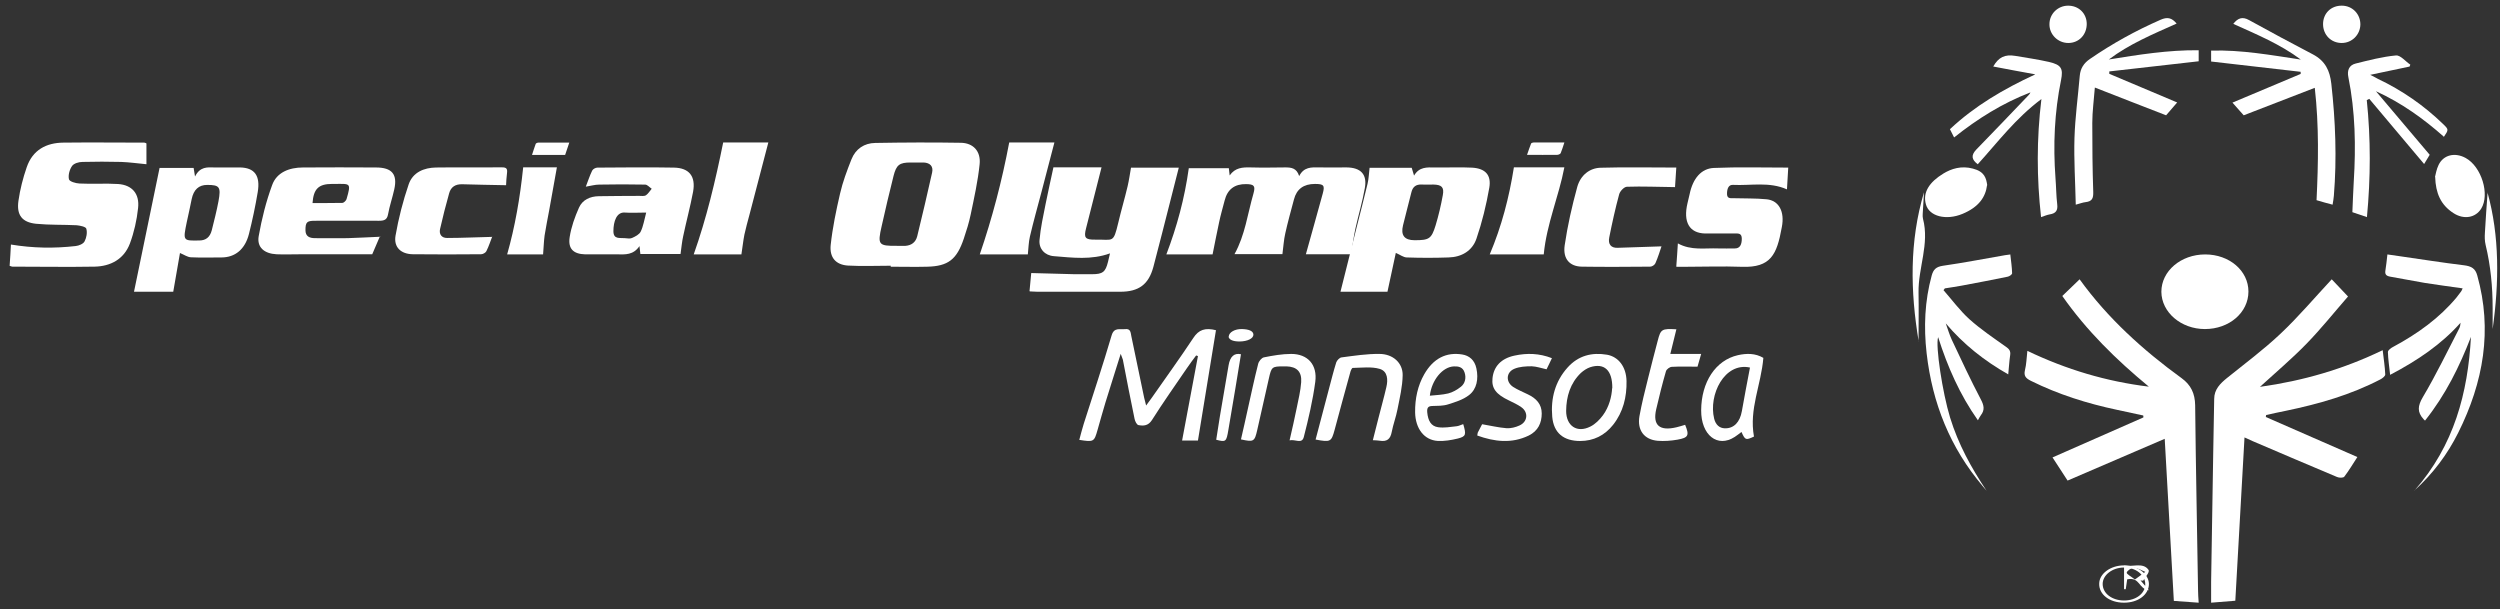 <svg width="201" height="49" viewBox="0 0 201 49" fill="none" xmlns="http://www.w3.org/2000/svg">
<rect x="0" y="0" width="201" height="49" fill="#333333" stroke="none"/>
<path d="M176.762 48.456C176.104 48.404 175.512 48.364 174.777 48.312C174.532 43.938 174.288 39.589 174.043 35.28C171.479 36.386 168.863 37.506 166.234 38.639C165.796 37.962 165.435 37.402 165.023 36.777C167.497 35.696 169.906 34.629 172.329 33.561C172.329 33.509 172.329 33.457 172.316 33.405C171.607 33.249 170.912 33.105 170.203 32.949C167.806 32.441 165.487 31.712 163.283 30.619C162.897 30.424 162.691 30.241 162.807 29.759C162.923 29.291 162.935 28.796 163 28.21C166.131 29.707 169.352 30.671 172.767 31.087C170.164 28.939 167.768 26.596 165.809 23.797C166.273 23.354 166.724 22.911 167.201 22.456C169.455 25.58 172.29 28.145 175.409 30.41C176.143 30.944 176.478 31.634 176.491 32.585C176.542 37.532 176.646 42.48 176.723 47.44C176.723 47.752 176.749 48.065 176.774 48.456H176.762Z" fill="white"/>
<path d="M181.715 31.101C185.163 30.618 188.417 29.679 191.567 28.154C191.645 28.845 191.748 29.471 191.774 30.11C191.774 30.24 191.541 30.422 191.386 30.501C188.987 31.753 186.408 32.483 183.776 33.03C183.245 33.135 182.713 33.252 182.195 33.369C182.195 33.422 182.182 33.474 182.169 33.526C184.606 34.595 187.03 35.651 189.532 36.746C189.169 37.307 188.858 37.829 188.482 38.324C188.404 38.428 188.067 38.428 187.898 38.35C185.63 37.398 183.374 36.434 181.119 35.469C180.898 35.377 180.678 35.26 180.458 35.169C180.211 39.55 179.965 43.905 179.719 48.299C178.993 48.351 178.397 48.403 177.774 48.456C177.774 47.869 177.774 47.321 177.774 46.773C177.826 43.318 177.891 39.863 177.943 36.407C177.969 34.96 177.995 33.526 178.021 32.078C178.021 31.309 178.5 30.84 179.045 30.396C180.497 29.223 182.013 28.102 183.374 26.811C184.813 25.455 186.097 23.929 187.471 22.456C187.808 22.821 188.236 23.264 188.78 23.838C187.678 25.102 186.615 26.433 185.436 27.645C184.269 28.845 182.986 29.927 181.702 31.101H181.715Z" fill="white"/>
<path d="M71.627 21.364C70.467 21.364 69.308 21.417 68.161 21.351C67.203 21.284 66.686 20.711 66.787 19.699C66.938 18.3 67.228 16.915 67.543 15.556C67.757 14.623 68.098 13.718 68.451 12.825C68.791 11.959 69.497 11.506 70.367 11.493C72.661 11.453 74.955 11.44 77.249 11.48C78.245 11.493 78.875 12.159 78.761 13.211C78.623 14.57 78.32 15.916 78.043 17.248C77.904 17.914 77.703 18.553 77.488 19.192C76.921 20.871 76.228 21.404 74.539 21.444C73.568 21.47 72.598 21.444 71.614 21.444C71.614 21.43 71.614 21.404 71.614 21.39L71.627 21.364ZM72.093 19.765C72.333 19.765 72.572 19.779 72.812 19.765C73.278 19.725 73.619 19.486 73.745 18.993C74.161 17.288 74.564 15.582 74.942 13.877C75.055 13.371 74.778 13.091 74.261 13.065C73.909 13.065 73.568 13.065 73.215 13.065C72.32 13.065 72.068 13.251 71.841 14.144C71.501 15.489 71.186 16.835 70.883 18.193C70.543 19.672 70.631 19.779 72.093 19.765Z" fill="white"/>
<path d="M108.641 20.443H104.992C105.436 18.829 105.908 17.19 106.352 15.551C106.527 14.905 106.433 14.789 105.719 14.789C104.812 14.789 104.251 15.202 104.036 16.028C103.793 16.945 103.538 17.848 103.336 18.765C103.214 19.294 103.187 19.836 103.107 20.43H99.255C100.104 18.907 100.306 17.19 100.777 15.564C100.952 14.944 100.831 14.815 100.198 14.802C99.264 14.785 98.685 15.224 98.461 16.119C98.313 16.699 98.138 17.28 98.016 17.874C97.828 18.713 97.68 19.552 97.491 20.456H93.774C94.623 18.235 95.242 15.951 95.579 13.524H98.797C98.811 13.679 98.838 13.834 98.865 14.105C99.309 13.473 99.902 13.447 100.521 13.46C101.464 13.486 102.406 13.473 103.349 13.46C103.82 13.46 104.251 13.511 104.453 14.157C104.83 13.421 105.423 13.447 106.029 13.46C106.769 13.473 107.524 13.46 108.264 13.46C109.409 13.473 109.934 14.015 109.732 15.125C109.544 16.209 109.22 17.28 108.978 18.364C108.83 19.036 108.749 19.72 108.628 20.443H108.641Z" fill="white"/>
<path d="M11.774 11.547V13.204C11.076 13.138 10.417 13.045 9.745 13.019C8.711 12.992 7.664 12.992 6.63 13.019C6.333 13.019 5.932 13.138 5.79 13.35C5.596 13.629 5.467 14.079 5.544 14.411C5.583 14.596 6.087 14.742 6.397 14.755C7.431 14.809 8.465 14.729 9.499 14.795C10.624 14.875 11.232 15.578 11.102 16.731C10.999 17.699 10.779 18.68 10.443 19.582C9.965 20.841 8.892 21.411 7.612 21.438C5.402 21.478 3.192 21.438 0.994 21.438C0.942 21.438 0.891 21.411 0.774 21.372C0.813 20.815 0.852 20.245 0.878 19.661C2.649 19.953 4.368 19.979 6.087 19.781C6.346 19.754 6.695 19.608 6.798 19.409C6.953 19.118 7.031 18.707 6.94 18.388C6.901 18.229 6.436 18.137 6.165 18.11C5.079 18.057 3.98 18.097 2.894 17.991C1.77 17.871 1.317 17.288 1.485 16.134C1.615 15.22 1.847 14.318 2.145 13.456C2.623 12.051 3.722 11.481 5.092 11.467C7.263 11.441 9.435 11.467 11.606 11.467C11.658 11.467 11.71 11.507 11.761 11.52L11.774 11.547Z" fill="white"/>
<path d="M82.774 23.402C82.829 22.817 82.87 22.312 82.911 21.953C84.123 21.98 85.253 22.019 86.37 22.046C86.847 22.046 87.324 22.046 87.8 22.046C88.659 22.046 88.877 21.873 89.081 21.062C89.135 20.836 89.19 20.61 89.244 20.37C87.746 20.916 86.234 20.716 84.736 20.596C84 20.543 83.51 19.998 83.578 19.293C83.66 18.323 83.878 17.352 84.068 16.394C84.259 15.437 84.477 14.479 84.695 13.456H88.563C88.141 15.118 87.732 16.727 87.324 18.336C87.12 19.12 87.242 19.28 88.073 19.267C89.517 19.24 89.503 19.599 89.912 17.897C90.143 16.913 90.429 15.956 90.661 14.972C90.77 14.506 90.838 14.027 90.933 13.482H94.774C94.57 14.293 94.366 15.091 94.162 15.889C93.685 17.751 93.222 19.613 92.731 21.461C92.35 22.87 91.56 23.456 90.075 23.456C87.855 23.456 85.621 23.456 83.401 23.456C83.224 23.456 83.047 23.442 82.802 23.429L82.774 23.402Z" fill="white"/>
<path d="M14.468 20.354C14.299 21.308 14.12 22.355 13.929 23.456H10.774C11.459 20.142 12.144 16.855 12.829 13.502H15.568C15.591 13.688 15.624 13.86 15.68 14.191C16.084 13.383 16.668 13.449 17.241 13.463C17.925 13.463 18.622 13.463 19.306 13.463C20.463 13.489 20.945 14.112 20.721 15.45C20.53 16.59 20.294 17.704 20.014 18.817C19.699 20.049 18.902 20.699 17.802 20.699C16.983 20.699 16.163 20.725 15.344 20.686C15.074 20.672 14.816 20.487 14.468 20.341V20.354ZM16.657 14.867C15.983 14.867 15.568 15.247 15.411 16.007C15.287 16.63 15.153 17.24 15.018 17.849C14.704 19.373 14.704 19.36 16.028 19.334C16.534 19.334 16.881 19.082 17.027 18.512C17.218 17.743 17.42 16.961 17.566 16.18C17.78 15.026 17.656 14.867 16.657 14.867Z" fill="white"/>
<path d="M112.225 20.326C112.009 21.338 111.794 22.363 111.552 23.456H107.774C108.218 21.671 108.662 19.913 109.105 18.155C109.388 17.023 109.684 15.904 109.952 14.772C110.047 14.372 110.06 13.946 110.114 13.493H113.502C113.556 13.666 113.609 13.839 113.69 14.119C114.107 13.4 114.739 13.453 115.371 13.466C116.365 13.48 117.374 13.427 118.369 13.48C119.417 13.546 119.915 14.066 119.74 15.091C119.498 16.477 119.162 17.862 118.705 19.194C118.369 20.166 117.522 20.672 116.46 20.699C115.344 20.738 114.228 20.738 113.112 20.699C112.843 20.699 112.574 20.485 112.211 20.326H112.225ZM113.744 19.313C114.9 19.313 115.088 19.207 115.424 18.115C115.666 17.316 115.855 16.503 116.002 15.691C116.123 15.051 115.908 14.852 115.25 14.838C114.94 14.838 114.618 14.852 114.308 14.838C113.838 14.812 113.582 15.025 113.475 15.464C113.26 16.343 113.018 17.222 112.803 18.115C112.605 18.914 112.915 19.313 113.73 19.313H113.744Z" fill="white"/>
<path d="M54.702 20.424H51.486C51.462 20.245 51.449 20.079 51.412 19.785C50.926 20.514 50.265 20.462 49.617 20.45C48.757 20.45 47.909 20.45 47.049 20.45C46.102 20.424 45.653 20.003 45.803 19.058C45.927 18.253 46.214 17.448 46.55 16.695C46.837 16.056 47.448 15.788 48.133 15.775C49.218 15.749 50.315 15.762 51.399 15.749C51.574 15.749 51.798 15.788 51.935 15.698C52.122 15.57 52.247 15.353 52.397 15.175C52.222 15.06 52.047 14.842 51.873 14.842C50.639 14.817 49.405 14.817 48.171 14.842C47.834 14.842 47.498 14.945 47.099 15.008C47.273 14.562 47.411 14.127 47.61 13.719C47.672 13.591 47.884 13.476 48.034 13.476C50.09 13.463 52.147 13.438 54.191 13.476C55.413 13.501 55.949 14.178 55.724 15.417C55.5 16.618 55.176 17.806 54.927 18.994C54.827 19.441 54.79 19.901 54.715 20.424H54.702ZM51.948 17.09C51.3 17.09 50.776 17.129 50.252 17.09C49.567 17.027 49.318 17.819 49.318 18.585C49.318 19.262 49.829 19.109 50.228 19.147C50.427 19.16 50.651 19.211 50.813 19.134C51.075 19.019 51.399 18.853 51.511 18.623C51.723 18.189 51.798 17.678 51.948 17.116V17.09Z" fill="white"/>
<path d="M30.549 18.994C30.347 19.456 30.144 19.931 29.927 20.444C28.007 20.444 26.087 20.444 24.181 20.444C23.532 20.444 22.883 20.47 22.234 20.444C21.247 20.393 20.638 19.88 20.8 18.982C21.044 17.596 21.395 16.198 21.882 14.876C22.247 13.863 23.248 13.465 24.357 13.465C26.304 13.452 28.264 13.452 30.225 13.465C31.523 13.465 31.969 14.017 31.699 15.223C31.55 15.903 31.32 16.557 31.198 17.237C31.117 17.673 30.887 17.75 30.468 17.75C28.751 17.737 27.034 17.75 25.317 17.75C24.668 17.75 24.559 17.866 24.559 18.507C24.559 19.007 24.884 19.148 25.33 19.148C26.195 19.148 27.061 19.161 27.94 19.148C28.805 19.123 29.657 19.072 30.59 19.033L30.549 18.994ZM25.114 16.326C25.912 16.326 26.723 16.326 27.521 16.313C27.642 16.313 27.818 16.134 27.859 16.018C28.251 14.671 28.156 14.787 26.939 14.787C26.858 14.787 26.777 14.787 26.709 14.787C25.614 14.787 25.209 15.184 25.127 16.326H25.114Z" fill="white"/>
<path d="M194.109 39.456C197.324 35.81 198.419 31.573 198.665 27.083C197.748 29.461 196.626 31.742 194.971 33.818C194.916 33.758 194.889 33.734 194.861 33.71C194.328 33.13 194.382 32.635 194.793 31.935C195.86 30.137 196.763 28.253 197.721 26.407C197.789 26.274 197.817 26.117 197.83 25.948C196.298 27.674 194.382 28.978 192.166 30.137C192.097 29.473 192.002 28.881 191.988 28.302C191.988 28.157 192.234 27.976 192.426 27.879C194.382 26.829 196.134 25.562 197.502 23.92C197.625 23.763 197.748 23.606 197.871 23.437C197.913 23.377 197.94 23.316 197.995 23.184C196.968 23.039 195.97 22.906 194.971 22.749C194.027 22.592 193.096 22.399 192.166 22.242C191.851 22.182 191.742 22.061 191.783 21.771C191.851 21.361 191.892 20.938 191.947 20.456C192.303 20.504 192.631 20.552 192.946 20.6C194.656 20.842 196.366 21.119 198.077 21.325C198.706 21.397 199.021 21.59 199.171 22.145C200.403 26.527 199.678 30.716 197.639 34.796C196.777 36.522 195.614 38.092 194.095 39.456H194.109Z" fill="white"/>
<path d="M161.63 20.468C161.69 21.009 161.762 21.49 161.774 21.971C161.774 22.067 161.558 22.223 161.414 22.247C160.176 22.5 158.938 22.74 157.701 22.969C157.256 23.053 156.812 23.113 156.367 23.185C156.331 23.233 156.295 23.282 156.259 23.33C156.944 24.111 157.569 24.965 158.338 25.663C159.251 26.48 160.272 27.166 161.27 27.875C161.534 28.056 161.666 28.212 161.618 28.549C161.546 29.03 161.522 29.511 161.462 30.1C159.515 28.994 157.857 27.671 156.439 25.999C156.595 26.432 156.727 26.889 156.92 27.31C157.677 28.921 158.434 30.545 159.263 32.12C159.515 32.601 159.587 32.962 159.263 33.383C159.179 33.491 159.119 33.623 159.023 33.792C157.569 31.735 156.583 29.487 155.826 27.106C155.598 27.779 156.175 31.579 156.788 33.575C157.436 35.692 158.482 37.604 159.72 39.456C159.611 39.335 159.515 39.203 159.407 39.083C156.788 35.992 155.358 32.409 154.901 28.404C154.661 26.3 154.745 24.207 155.309 22.151C155.442 21.67 155.658 21.454 156.199 21.369C157.881 21.129 159.539 20.804 161.21 20.516C161.33 20.492 161.45 20.492 161.654 20.456L161.63 20.468Z" fill="white"/>
<path d="M134.774 21.422C134.82 20.77 134.866 20.191 134.9 19.569C135.974 20.162 137.07 19.931 138.144 19.974C138.589 19.989 139.046 19.974 139.491 19.974C139.914 19.974 140.04 19.627 140.04 19.192C140.04 18.729 139.743 18.773 139.491 18.773C138.692 18.773 137.892 18.773 137.093 18.773C135.825 18.744 135.311 17.861 135.677 16.326C135.734 16.08 135.791 15.848 135.848 15.602C136.111 14.329 136.796 13.547 137.79 13.503C139.766 13.417 141.741 13.475 143.774 13.475C143.74 14.053 143.706 14.633 143.672 15.226C142.244 14.589 140.771 14.937 139.32 14.864C138.977 14.85 138.863 15.168 138.852 15.53C138.829 15.979 139.115 15.935 139.343 15.935C140.245 15.964 141.148 15.935 142.038 16.022C143.032 16.124 143.5 17.021 143.26 18.252C143.26 18.266 143.249 18.295 143.249 18.309C142.861 20.452 142.381 21.538 140.04 21.451C138.486 21.393 136.944 21.451 135.391 21.451C135.208 21.451 135.037 21.451 134.797 21.451L134.774 21.422Z" fill="white"/>
<path d="M174.981 1.904C173.071 2.756 171.187 3.547 169.549 4.783C171.936 4.399 174.31 4.015 176.774 4.039V4.927C174.374 5.203 171.974 5.479 169.587 5.743V5.935C171.381 6.691 173.187 7.446 175.045 8.238C174.684 8.658 174.4 8.982 174.155 9.27C172.245 8.526 170.4 7.818 168.426 7.038C168.349 8.058 168.22 8.97 168.22 9.882C168.22 11.729 168.233 13.588 168.297 15.436C168.31 15.928 168.22 16.192 167.678 16.252C167.458 16.276 167.252 16.36 166.891 16.456C166.852 14.62 166.736 12.857 166.787 11.105C166.839 9.438 167.071 7.758 167.213 6.091C167.265 5.515 167.523 5.083 168.039 4.735C169.82 3.511 171.703 2.468 173.703 1.592C174.245 1.352 174.607 1.412 175.007 1.904H174.981Z" fill="white"/>
<path d="M184.986 5.775C182.599 5.499 180.2 5.223 177.774 4.946V4.069C180.213 3.997 182.586 4.43 184.986 4.79C183.348 3.565 181.451 2.772 179.555 1.919C179.916 1.462 180.277 1.306 180.832 1.619C182.522 2.556 184.238 3.469 185.953 4.37C186.96 4.898 187.321 5.691 187.437 6.724C187.772 9.728 187.889 12.731 187.643 15.735C187.631 15.963 187.579 16.179 187.54 16.456C187.295 16.395 187.076 16.335 186.869 16.275C186.676 16.215 186.482 16.155 186.25 16.095C186.392 13.128 186.457 10.16 186.108 7.061C184.173 7.806 182.328 8.527 180.393 9.271C180.161 9.007 179.877 8.695 179.49 8.25C181.361 7.469 183.167 6.7 184.973 5.944C184.973 5.883 184.973 5.823 184.973 5.763L184.986 5.775Z" fill="white"/>
<path d="M180.774 23.439C180.774 25.131 179.231 26.456 177.274 26.456C175.355 26.456 173.787 25.109 173.774 23.461C173.774 21.791 175.343 20.456 177.299 20.456C179.244 20.456 180.774 21.77 180.774 23.439Z" fill="white"/>
<path d="M97.761 26.564C97.284 29.52 96.793 32.462 96.315 35.418H95.041C95.466 33.133 95.89 30.888 96.315 28.629C96.262 28.616 96.222 28.59 96.169 28.578C95.917 28.926 95.651 29.262 95.412 29.623C94.47 31.004 93.502 32.372 92.613 33.779C92.321 34.23 91.949 34.256 91.538 34.179C91.392 34.153 91.259 33.869 91.219 33.675C90.888 32.088 90.583 30.501 90.277 28.913C90.251 28.81 90.198 28.72 90.105 28.449C89.667 29.868 89.256 31.12 88.871 32.385C88.645 33.108 88.46 33.83 88.247 34.553C87.969 35.534 87.942 35.547 86.774 35.366C86.894 34.927 87 34.501 87.133 34.075C87.889 31.714 88.672 29.352 89.375 26.964C89.574 26.293 90.039 26.513 90.463 26.461C90.901 26.409 90.901 26.732 90.954 27.003C91.299 28.655 91.644 30.32 91.989 31.972C92.029 32.153 92.069 32.32 92.148 32.604C92.334 32.346 92.467 32.165 92.6 31.985C93.714 30.384 94.868 28.797 95.943 27.171C96.381 26.5 96.899 26.332 97.774 26.551L97.761 26.564Z" fill="white"/>
<path d="M39.576 19.018C39.449 19.338 39.308 19.787 39.103 20.197C39.039 20.325 38.822 20.441 38.681 20.441C36.852 20.454 35.022 20.466 33.193 20.441C32.234 20.428 31.645 19.877 31.799 18.954C32.042 17.557 32.4 16.16 32.86 14.814C33.193 13.853 34.089 13.481 35.061 13.468C36.826 13.443 38.604 13.468 40.382 13.456C40.715 13.456 40.804 13.571 40.766 13.891C40.715 14.263 40.702 14.635 40.689 14.891C39.5 14.865 38.323 14.853 37.159 14.814C36.609 14.801 36.25 15.032 36.11 15.545C35.841 16.493 35.598 17.454 35.38 18.416C35.291 18.826 35.496 19.133 35.943 19.133C37.146 19.133 38.348 19.069 39.589 19.044L39.576 19.018Z" fill="white"/>
<path d="M134.774 13.471C134.736 14.104 134.698 14.662 134.672 15.044C133.328 15.03 132.06 14.971 130.805 15.015C130.588 15.015 130.242 15.368 130.178 15.632C129.871 16.764 129.615 17.925 129.384 19.087C129.269 19.645 129.538 19.939 130.037 19.924C131.215 19.88 132.406 19.851 133.584 19.807C133.456 20.189 133.302 20.689 133.097 21.159C133.033 21.306 132.828 21.439 132.675 21.439C130.844 21.453 129.013 21.468 127.182 21.439C126.209 21.424 125.646 20.821 125.799 19.733C126.03 18.146 126.388 16.573 126.811 15.03C127.08 14.074 127.822 13.501 128.706 13.486C130.677 13.427 132.662 13.471 134.749 13.471H134.774Z" fill="white"/>
<path d="M59.621 20.456H55.774C56.806 17.541 57.52 14.541 58.144 11.456H61.774C61.265 13.419 60.755 15.334 60.258 17.26C60.118 17.797 59.965 18.321 59.851 18.858C59.749 19.37 59.698 19.895 59.609 20.456H59.621Z" fill="white"/>
<path d="M81.116 11.456H84.774C84.416 12.804 84.084 14.116 83.738 15.427C83.418 16.63 83.086 17.82 82.804 19.022C82.702 19.472 82.689 19.945 82.638 20.456H78.774C79.772 17.541 80.553 14.565 81.141 11.456H81.116Z" fill="white"/>
<path d="M196.481 10.989C194.849 9.544 193.093 8.279 191.024 7.333C192.507 9.097 193.927 10.771 195.348 12.445C195.161 12.752 195.036 12.97 194.899 13.187C193.404 11.423 191.946 9.685 190.489 7.947C190.426 7.985 190.352 8.011 190.289 8.049C190.613 11.167 190.601 14.286 190.302 17.456C189.891 17.315 189.529 17.187 189.131 17.059C189.168 16.241 189.193 15.411 189.243 14.58C189.417 11.768 189.368 8.969 188.807 6.196C188.695 5.659 188.869 5.237 189.392 5.109C190.464 4.841 191.548 4.56 192.632 4.458C192.993 4.419 193.404 4.943 193.79 5.199C193.765 5.25 193.74 5.301 193.728 5.352C192.719 5.557 191.722 5.774 190.564 6.017C190.85 6.157 191.012 6.247 191.174 6.336C193.118 7.257 194.874 8.471 196.432 9.979C196.88 10.413 196.88 10.426 196.481 11.014V10.989Z" fill="white"/>
<path d="M163.611 5.973C162.493 5.769 161.374 5.565 160.256 5.348C160.689 4.595 161.193 4.353 162.031 4.493C162.926 4.646 163.835 4.774 164.73 4.978C165.737 5.208 165.89 5.514 165.709 6.433C165.177 9.035 165.065 11.663 165.261 14.317C165.317 15.019 165.317 15.733 165.401 16.435C165.457 16.907 165.303 17.162 164.786 17.239C164.576 17.277 164.366 17.366 164.101 17.456C163.751 14.304 163.737 11.204 164.129 7.964C162.045 9.52 160.619 11.434 159.011 13.207C158.522 12.837 158.452 12.493 158.886 12.033C160.27 10.617 161.626 9.188 162.996 7.759C163.094 7.657 163.192 7.568 163.248 7.428C160.997 8.295 158.997 9.546 157.11 11.051C156.984 10.796 156.872 10.592 156.774 10.388C158.76 8.525 161.081 7.16 163.625 5.986L163.611 5.973Z" fill="white"/>
<path d="M42.073 13.456H44.774C44.558 14.631 44.36 15.767 44.153 16.917C44.031 17.588 43.89 18.26 43.786 18.932C43.72 19.422 43.711 19.926 43.664 20.456H40.774C41.405 18.234 41.81 15.922 42.064 13.456H42.073Z" fill="white"/>
<path d="M124.117 20.456H119.774C120.732 18.192 121.332 15.889 121.717 13.456H125.774C125.332 15.785 124.346 18.009 124.117 20.456Z" fill="white"/>
<path d="M141.774 28.773C141.598 30.933 140.615 32.889 141.019 35.1C140.356 35.407 140.315 35.394 140.015 34.73C139.839 34.857 139.663 35.011 139.476 35.126C138.089 36.033 136.764 34.985 136.774 32.991C136.785 30.716 137.934 28.965 139.725 28.556C140.418 28.402 141.122 28.39 141.774 28.773ZM140.708 29.553C138.648 29.093 137.344 31.751 137.82 33.669C137.944 34.154 138.244 34.423 138.669 34.436C139.393 34.461 139.89 33.95 140.046 33.055C140.242 31.892 140.48 30.741 140.698 29.553H140.708Z" fill="white"/>
<path d="M127.049 35.456C125.727 35.456 124.914 34.825 124.799 33.5C124.672 32.033 125.028 30.669 126.032 29.55C126.896 28.585 127.989 28.314 129.21 28.52C130.125 28.688 130.747 29.485 130.773 30.631C130.798 31.917 130.506 33.127 129.693 34.156C129.019 35.005 128.129 35.456 127.036 35.456H127.049ZM129.629 31.209C129.642 29.743 128.968 29.164 127.85 29.524C127.583 29.614 127.316 29.794 127.1 29.987C126.248 30.811 125.93 31.879 125.918 33.037C125.918 34.246 126.795 34.838 127.862 34.297C128.256 34.105 128.612 33.744 128.879 33.384C129.387 32.689 129.578 31.866 129.616 31.209H129.629Z" fill="white"/>
<path d="M117.65 34.118C117.891 34.946 117.869 35.089 117.212 35.257C116.686 35.386 116.139 35.477 115.603 35.451C114.497 35.386 113.797 34.454 113.775 33.147C113.764 32.047 113.983 31.011 114.508 30.092C115.242 28.811 116.281 28.293 117.562 28.5C118.12 28.59 118.558 28.94 118.701 29.613C118.887 30.467 118.733 31.296 118.099 31.775C117.606 32.15 116.993 32.331 116.424 32.513C116.019 32.642 115.57 32.629 115.143 32.642C114.848 32.655 114.716 32.759 114.749 33.147C114.815 33.833 115.056 34.273 115.636 34.351C116.117 34.416 116.61 34.325 117.091 34.273C117.278 34.26 117.453 34.157 117.628 34.105L117.65 34.118ZM114.957 31.814C115.461 31.762 115.953 31.749 116.435 31.633C116.796 31.542 117.157 31.335 117.464 31.089C117.792 30.83 117.902 30.377 117.748 29.937C117.606 29.509 117.256 29.445 116.905 29.458C115.997 29.484 115.099 30.545 114.957 31.827V31.814Z" fill="white"/>
<path d="M105.774 35.34C106.127 33.976 106.495 32.613 106.848 31.263C107.039 30.548 107.216 29.833 107.436 29.131C107.495 28.973 107.701 28.748 107.863 28.734C108.877 28.602 109.892 28.443 110.907 28.456C111.995 28.456 112.789 29.184 112.774 30.164C112.76 31.077 112.539 31.991 112.362 32.891C112.245 33.513 112.01 34.122 111.892 34.744C111.789 35.274 111.539 35.538 110.921 35.433C110.774 35.406 110.627 35.406 110.377 35.393C110.539 34.771 110.686 34.188 110.833 33.593C111.039 32.772 111.274 31.951 111.465 31.117C111.598 30.548 111.583 29.86 110.936 29.661C110.274 29.462 109.495 29.568 108.76 29.581C108.686 29.581 108.583 29.82 108.554 29.965C108.127 31.501 107.716 33.023 107.304 34.559C107.039 35.525 106.98 35.565 105.774 35.34Z" fill="white"/>
<path d="M103.682 35.406C103.893 34.472 104.092 33.642 104.254 32.813C104.391 32.128 104.565 31.431 104.615 30.733C104.677 29.877 104.254 29.482 103.433 29.456C103.358 29.456 103.284 29.456 103.209 29.456C102.263 29.456 102.226 29.495 102.014 30.443C101.703 31.826 101.392 33.195 101.081 34.577C100.869 35.512 100.795 35.551 99.774 35.327C99.961 34.511 100.148 33.708 100.322 32.892C100.596 31.681 100.845 30.47 101.156 29.259C101.205 29.048 101.429 28.771 101.616 28.732C102.338 28.587 103.084 28.456 103.819 28.456C105.138 28.456 105.934 29.324 105.747 30.707C105.548 32.194 105.2 33.682 104.827 35.13C104.677 35.735 104.13 35.288 103.669 35.406H103.682Z" fill="white"/>
<path d="M195.774 14.227C195.83 14.023 195.886 13.614 196.067 13.253C196.456 12.448 197.374 12.231 198.236 12.7C199.516 13.398 200.198 15.634 199.488 16.777C199.029 17.51 198.097 17.679 197.263 17.137C196.22 16.464 195.83 15.514 195.788 14.239L195.774 14.227Z" fill="white"/>
<path d="M118.774 35.004C118.802 34.889 118.788 34.825 118.816 34.773C118.941 34.543 119.066 34.3 119.163 34.108C119.844 34.223 120.483 34.377 121.122 34.428C121.469 34.453 121.858 34.351 122.163 34.21C122.83 33.916 122.899 33.148 122.316 32.739C122.011 32.521 121.663 32.367 121.33 32.201C120.274 31.702 119.913 31.215 119.997 30.409C120.094 29.462 120.691 28.822 121.761 28.592C122.761 28.374 123.761 28.4 124.774 28.797C124.622 29.104 124.497 29.398 124.344 29.692C123.927 29.603 123.538 29.462 123.149 29.449C122.677 29.449 122.163 29.475 121.747 29.654C121.08 29.936 121.052 30.716 121.663 31.113C122.024 31.343 122.441 31.51 122.83 31.702C123.511 32.022 123.955 32.495 123.955 33.238C123.955 34.005 123.663 34.645 122.913 35.017C121.538 35.682 120.163 35.516 118.774 35.017V35.004Z" fill="white"/>
<path d="M134.784 26.462C134.616 27.131 134.462 27.762 134.293 28.457H136.774C136.662 28.838 136.578 29.153 136.48 29.481C135.765 29.481 135.092 29.455 134.42 29.494C134.251 29.494 133.985 29.691 133.943 29.849C133.649 30.859 133.396 31.883 133.158 32.907C132.864 34.193 133.424 34.679 134.798 34.351C135.036 34.298 135.261 34.22 135.485 34.154C135.835 35.007 135.751 35.191 134.868 35.349C134.349 35.44 133.803 35.48 133.284 35.44C132.191 35.349 131.616 34.587 131.812 33.458C131.995 32.448 132.247 31.437 132.499 30.439C132.752 29.415 133.018 28.392 133.284 27.381C133.522 26.462 133.607 26.41 134.784 26.475V26.462Z" fill="white"/>
<path d="M159.758 14.897C159.641 15.832 159.106 16.645 157.787 17.194C156.467 17.743 155.114 17.397 154.847 16.442C154.563 15.466 155.131 14.633 156.25 13.952C156.885 13.566 157.686 13.302 158.622 13.556C159.574 13.8 159.691 14.338 159.774 14.897H159.758Z" fill="white"/>
<path d="M188.286 0.456C189.131 0.456 189.786 1.132 189.774 1.985C189.75 2.803 189.096 3.456 188.274 3.456C187.417 3.456 186.774 2.803 186.774 1.938C186.774 1.072 187.417 0.444 188.286 0.456Z" fill="white"/>
<path d="M167.774 1.92C167.774 2.789 167.146 3.456 166.292 3.456C165.45 3.456 164.763 2.765 164.775 1.944C164.775 1.122 165.439 0.468 166.257 0.456C167.122 0.444 167.774 1.075 167.774 1.932V1.92Z" fill="white"/>
<path d="M97.784 35.354C97.879 34.734 97.974 34.101 98.078 33.481C98.305 32.106 98.552 30.745 98.779 29.37C98.899 28.66 99.231 28.363 99.774 28.48C99.623 29.397 99.481 30.3 99.329 31.203C99.139 32.322 98.95 33.44 98.76 34.573C98.599 35.53 98.561 35.557 97.774 35.354H97.784Z" fill="white"/>
<path d="M154.263 27.456C153.585 23.416 153.513 19.403 154.691 15.456C154.667 15.919 154.631 16.369 154.608 16.833C154.608 17.085 154.548 17.35 154.608 17.588C155.143 19.614 154.215 21.535 154.251 23.522C154.275 24.833 154.251 26.144 154.251 27.456H154.263Z" fill="white"/>
<path d="M45.774 11.456C45.655 11.82 45.546 12.127 45.437 12.456H42.774C42.874 12.149 42.963 11.857 43.072 11.565C43.092 11.514 43.221 11.463 43.301 11.463C44.096 11.456 44.89 11.463 45.774 11.463V11.456Z" fill="white"/>
<path d="M125.774 11.463C125.666 11.787 125.587 12.055 125.478 12.315C125.449 12.379 125.301 12.449 125.202 12.449C124.432 12.463 123.653 12.449 122.774 12.449C122.893 12.118 122.982 11.829 123.1 11.54C123.12 11.498 123.228 11.456 123.297 11.456C124.097 11.456 124.906 11.456 125.774 11.456V11.463Z" fill="white"/>
<path d="M199.994 15.469C200.971 18.984 200.936 22.707 200.408 26.456C200.408 26.171 200.408 25.9 200.408 25.615C200.408 25.331 200.408 25.047 200.408 24.775C200.408 23.056 200.247 21.363 199.845 19.695C199.765 19.372 199.765 19.023 199.788 18.687C199.845 17.575 199.937 16.451 200.006 15.456L199.994 15.469Z" fill="white"/>
<path d="M170.759 48.455C169.612 48.455 168.759 47.802 168.775 46.938C168.775 46.121 169.689 45.456 170.775 45.456C171.844 45.456 172.759 46.133 172.774 46.95C172.774 47.802 171.906 48.467 170.759 48.455ZM170.775 48.28C171.736 48.28 172.464 47.72 172.48 46.985C172.48 46.226 171.72 45.619 170.759 45.631C169.829 45.631 169.054 46.238 169.054 46.95C169.054 47.708 169.798 48.28 170.79 48.28H170.775Z" fill="white"/>
<path d="M98.791 27.07C98.791 26.717 99.3 26.432 99.876 26.457C100.401 26.474 100.757 26.608 100.774 26.893C100.791 27.204 100.316 27.447 99.672 27.456C99.096 27.456 98.825 27.305 98.774 27.07H98.791Z" fill="white"/>
<path d="M170.774 45.477C171.454 45.589 172.308 45.198 172.736 45.811C172.871 46.007 172.464 46.397 172.308 46.689C172.231 46.689 172.153 46.675 172.095 46.661C172.289 46.898 172.503 47.135 172.774 47.456C171.92 47.358 172.075 46.369 171.027 46.578C170.988 46.856 170.949 47.107 170.91 47.372C170.872 47.372 170.813 47.372 170.774 47.372V45.477ZM171.648 46.592C172.017 46.313 172.25 46.146 172.483 45.979C172.172 45.853 171.881 45.672 171.551 45.644C171.376 45.644 171.027 45.881 170.988 46.034C170.969 46.16 171.318 46.327 171.648 46.592Z" fill="white"/>
</svg>
